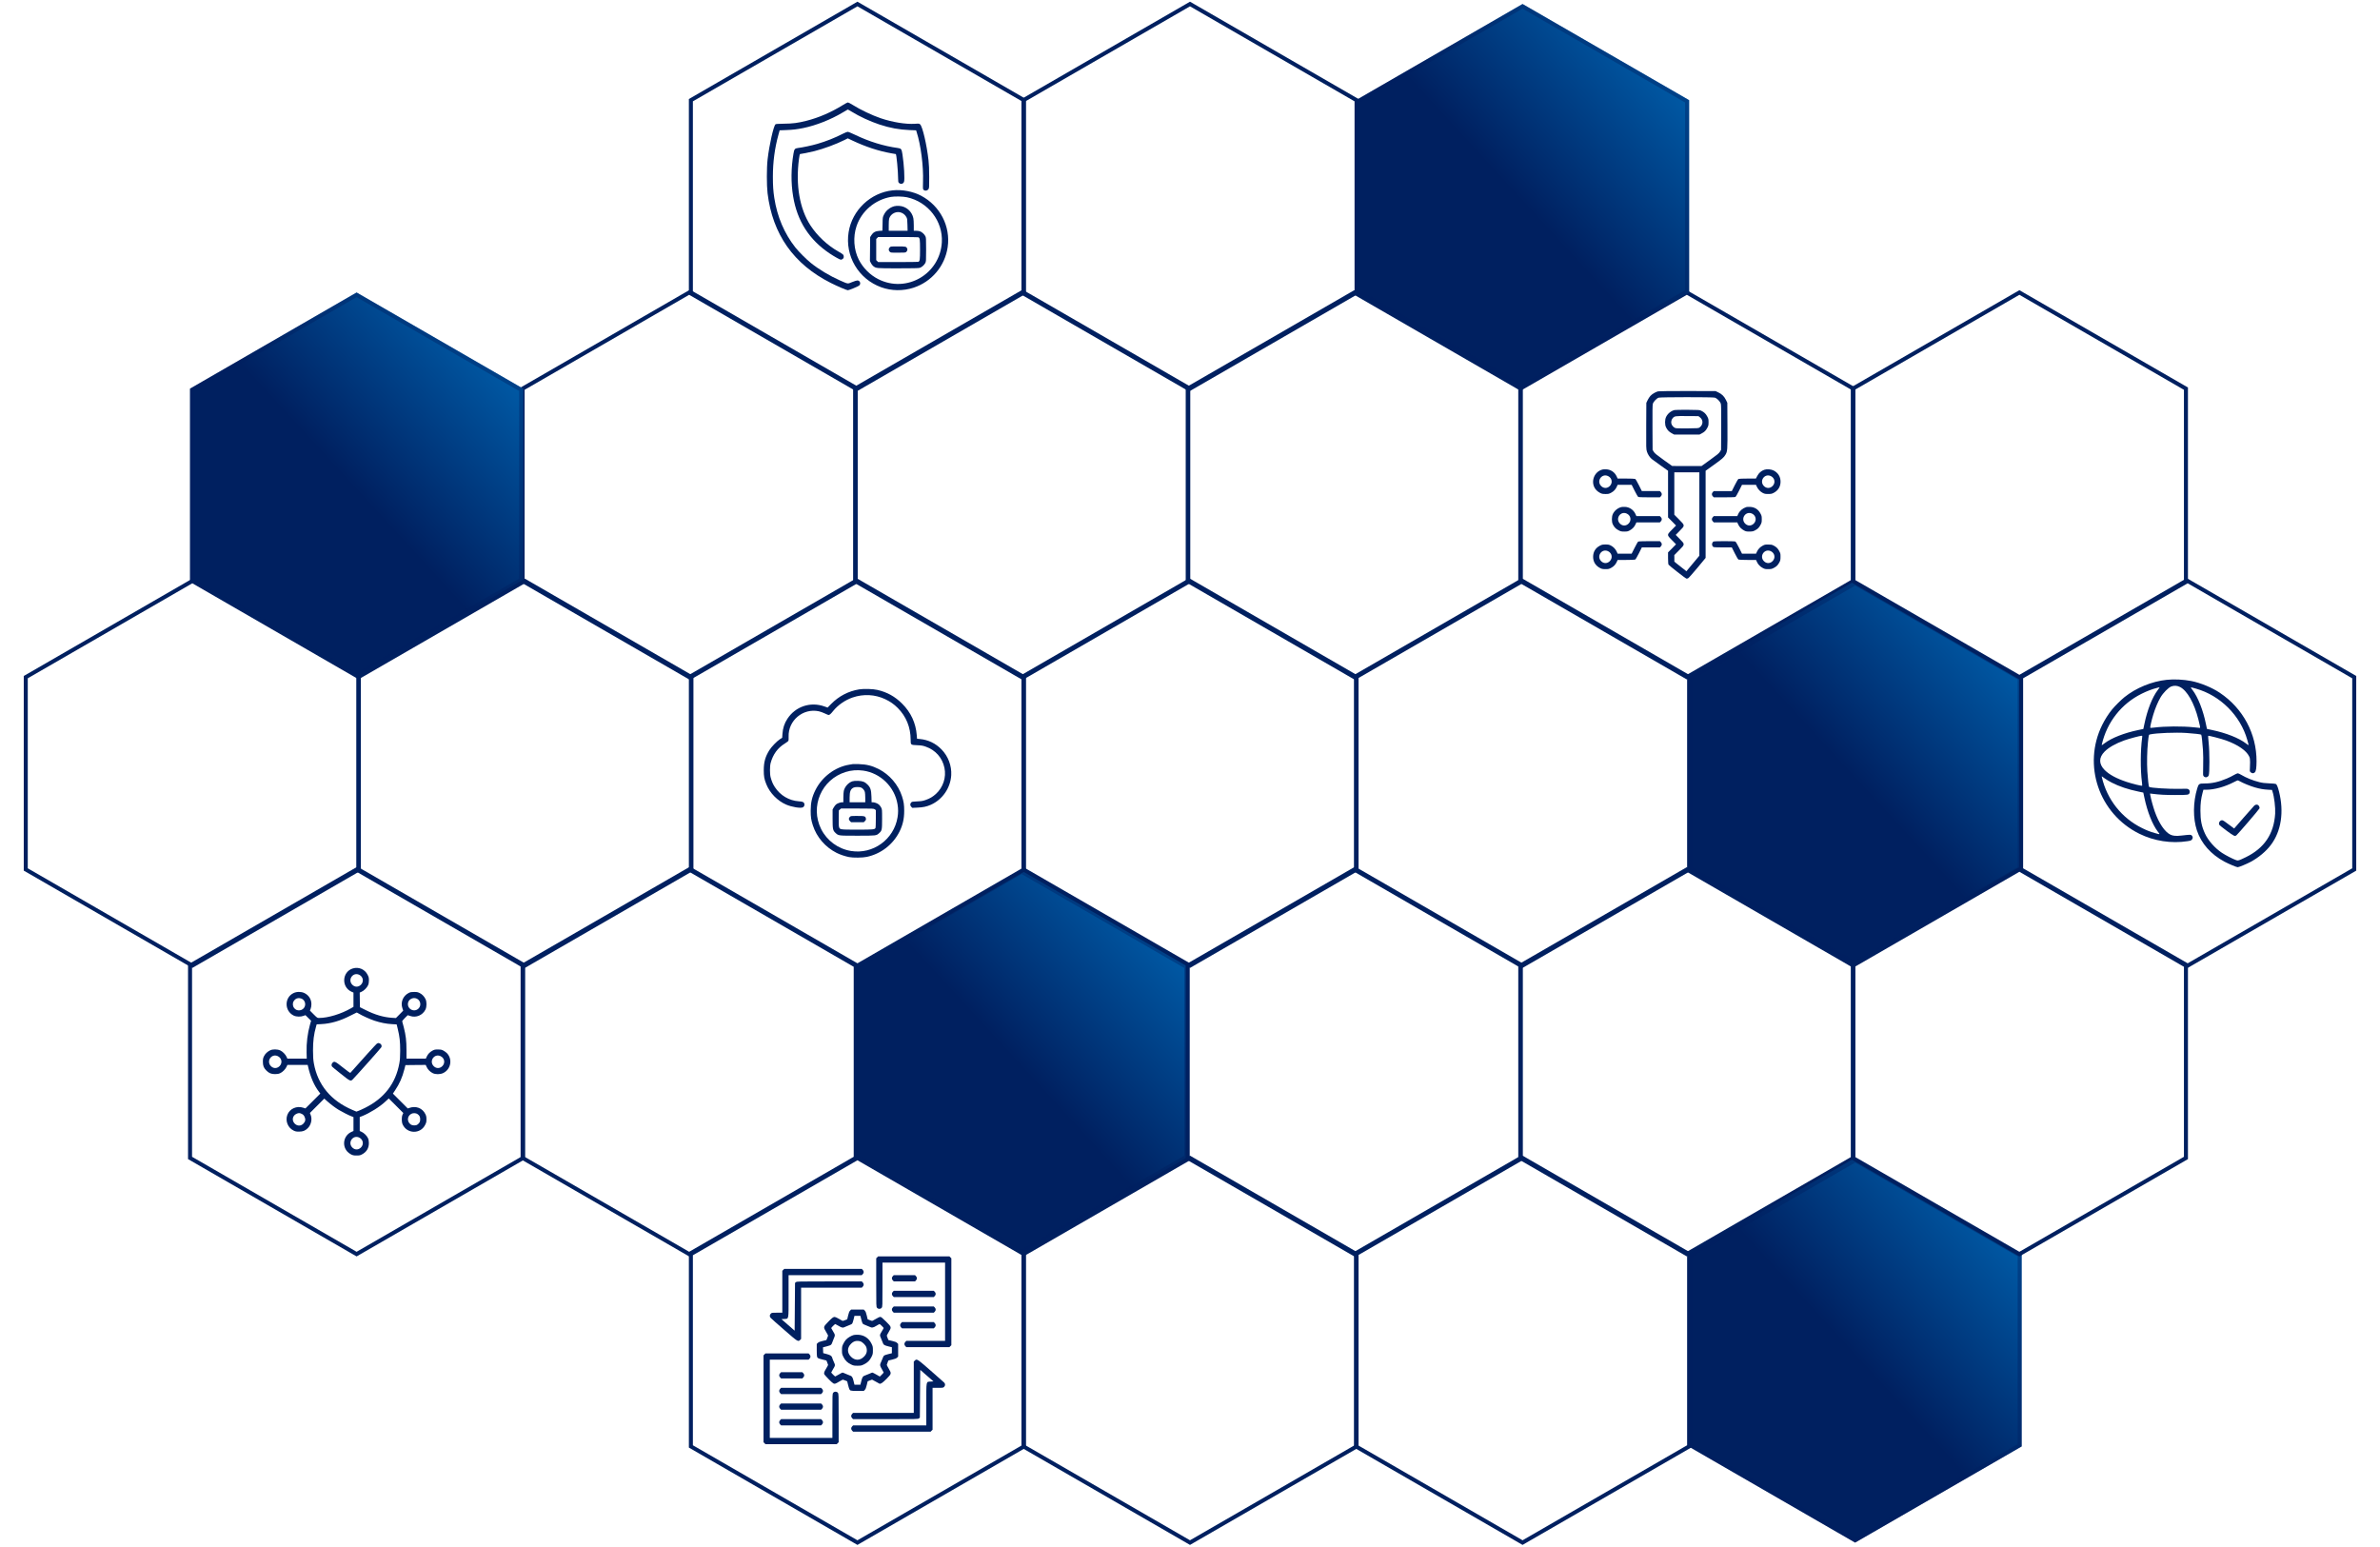 <svg width="594" height="386" viewBox="0 0 594 386" fill="none" xmlns="http://www.w3.org/2000/svg">
<path d="M172 73L213.569 97V145L172 169L130.431 145V97L172 73Z" stroke="#002060"/>
<path d="M172 217L213.569 241V289L172 313L130.431 289V241L172 217Z" stroke="#002060"/>
<path d="M89 73L130.569 97V145L89 169L47.431 145V97L89 73Z" fill="url(#paint0_linear_53_16069)"/>
<path d="M47.931 97.289L89 73.577L130.069 97.289V144.711L89 168.423L47.931 144.711V97.289Z" stroke="#002060" stroke-opacity="0.4"/>
<path d="M89 217L130.569 241V289L89 313L47.431 289V241L89 217Z" stroke="#002060"/>
<path d="M255 73L296.569 97V145L255 169L213.431 145V97L255 73Z" stroke="#002060"/>
<path d="M255 217L296.569 241V289L255 313L213.431 289V241L255 217Z" fill="url(#paint1_linear_53_16069)"/>
<path d="M213.931 241.289L255 217.577L296.069 241.289V288.711L255 312.423L213.931 288.711V241.289Z" stroke="#002060" stroke-opacity="0.4"/>
<path d="M214 1L255.569 25V73L214 97L172.431 73V25L214 1Z" stroke="#002060"/>
<path d="M214 145L255.569 169V217L214 241L172.431 217V169L214 145Z" stroke="#002060"/>
<path d="M214 289L255.569 313V361L214 385L172.431 361V313L214 289Z" stroke="#002060"/>
<path d="M131 145L172.569 169V217L131 241L89.431 217V169L131 145Z" stroke="#002060"/>
<path d="M48 145L89.569 169V217L48 241L6.431 217V169L48 145Z" stroke="#002060"/>
<path d="M338 73L379.569 97V145L338 169L296.431 145V97L338 73Z" stroke="#002060"/>
<path d="M338 217L379.569 241V289L338 313L296.431 289V241L338 217Z" stroke="#002060"/>
<path d="M297 1L338.569 25V73L297 97L255.431 73V25L297 1Z" stroke="#002060"/>
<path d="M297 145L338.569 169V217L297 241L255.431 217V169L297 145Z" stroke="#002060"/>
<path d="M297 289L338.569 313V361L297 385L255.431 361V313L297 289Z" stroke="#002060"/>
<path d="M421 73L462.569 97V145L421 169L379.431 145V97L421 73Z" stroke="#002060"/>
<path d="M421 217L462.569 241V289L421 313L379.431 289V241L421 217Z" stroke="#002060"/>
<path d="M380 1L421.569 25V73L380 97L338.431 73V25L380 1Z" fill="url(#paint2_linear_53_16069)"/>
<path d="M338.931 25.289L380 1.577L421.069 25.289V72.711L380 96.423L338.931 72.711V25.289Z" stroke="#002060" stroke-opacity="0.4"/>
<path d="M380 145L421.569 169V217L380 241L338.431 217V169L380 145Z" stroke="#002060"/>
<path d="M380 289L421.569 313V361L380 385L338.431 361V313L380 289Z" stroke="#002060"/>
<path d="M463 145L504.569 169V217L463 241L421.431 217V169L463 145Z" fill="url(#paint3_linear_53_16069)"/>
<path d="M421.931 169.289L463 145.577L504.069 169.289V216.711L463 240.423L421.931 216.711V169.289Z" stroke="#002060" stroke-opacity="0.4"/>
<path d="M463 289L504.569 313V361L463 385L421.431 361V313L463 289Z" fill="url(#paint4_linear_53_16069)"/>
<path d="M421.931 313.289L463 289.577L504.069 313.289V360.711L463 384.423L421.931 360.711V313.289Z" stroke="#002060" stroke-opacity="0.4"/>
<path d="M546 145L587.569 169V217L546 241L504.431 217V169L546 145Z" stroke="#002060"/>
<path d="M504 73L545.569 97V145L504 169L462.431 145V97L504 73Z" stroke="#002060"/>
<path d="M504 217L545.569 241V289L504 313L462.431 289V241L504 217Z" stroke="#002060"/>
<path d="M210.387 26.207C207.477 28.014 204.371 29.361 201.256 30.152C199.098 30.699 197.848 30.855 195.621 30.875C194.205 30.895 193.668 30.934 193.551 31.021C193.063 31.432 191.998 36.139 191.578 39.772C191.334 41.842 191.334 46.266 191.568 48.219C192.818 58.492 198.082 65.953 207.359 70.621C209 71.451 211.314 72.438 211.607 72.438C211.93 72.438 214.264 71.451 214.469 71.236C214.928 70.758 214.615 69.996 213.98 69.996C213.805 69.996 213.209 70.182 212.662 70.406C211.49 70.885 211.744 70.914 209.605 69.977C207.125 68.883 204.352 67.223 202.379 65.631C201.295 64.762 199.361 62.838 198.531 61.793C195.758 58.287 193.98 54.117 193.248 49.391C192.984 47.662 192.897 46.353 192.897 44.088C192.897 40.445 193.355 36.988 194.283 33.619L194.586 32.525L196.109 32.467C197.926 32.398 198.873 32.281 200.523 31.949C203.688 31.295 207.359 29.85 210.309 28.082C210.973 27.691 211.539 27.359 211.578 27.34C211.617 27.32 212.047 27.555 212.535 27.857C214.527 29.088 217.105 30.279 219.479 31.07C222.105 31.939 224.381 32.359 227.057 32.467L228.639 32.525L228.785 32.975C229.82 36.178 230.504 41.52 230.367 45.309C230.328 46.412 230.338 47.115 230.397 47.223C230.66 47.721 231.412 47.691 231.744 47.174C231.9 46.93 231.92 46.656 231.91 44.166C231.91 42.272 231.852 40.982 231.734 39.967C231.305 36.129 230.24 31.578 229.654 31.051C229.42 30.836 229.361 30.826 228.365 30.895C226.041 31.041 222.75 30.504 219.801 29.508C217.643 28.775 214.752 27.398 212.789 26.168C212.262 25.836 211.734 25.562 211.617 25.562C211.51 25.562 210.953 25.855 210.387 26.207Z" fill="#002060"/>
<path d="M210.436 33.346C208.385 34.4 206.236 35.25 203.971 35.914C202.691 36.295 200.25 36.812 199.137 36.94C198.375 37.037 198.229 37.213 198.043 38.307C197.418 41.959 197.389 45.641 197.945 48.99C198.961 55.152 201.949 59.82 207.066 63.258C208.238 64.039 209.625 64.82 209.869 64.82C209.977 64.82 210.182 64.732 210.328 64.615C210.523 64.459 210.582 64.332 210.582 64.049C210.582 63.59 210.436 63.453 209.244 62.779C206.5 61.227 203.99 58.883 202.281 56.275C199.576 52.135 198.541 46.168 199.41 39.645C199.498 38.99 199.606 38.453 199.645 38.453C199.908 38.453 202.174 37.994 203.258 37.721C205.611 37.125 208.697 35.982 210.797 34.928L211.588 34.527L212.721 35.065C215.992 36.617 219.254 37.691 222.389 38.248C223.004 38.365 223.541 38.453 223.57 38.453C223.746 38.453 224.147 42.77 224.156 44.664C224.156 45.357 224.186 45.475 224.381 45.66C224.791 46.051 225.406 45.914 225.621 45.387C225.846 44.84 225.631 41.041 225.231 38.502C225.025 37.193 224.928 37.057 224.098 36.94C220.553 36.461 216.91 35.338 213.326 33.609C212.496 33.209 211.705 32.887 211.568 32.897C211.432 32.897 210.924 33.102 210.436 33.346Z" fill="#002060"/>
<path d="M222.789 47.506C217.271 48.092 212.691 52.438 211.803 57.916C210.836 63.873 214.254 69.654 219.957 71.705C222.506 72.623 225.416 72.652 228.004 71.803C232.525 70.328 235.826 66.412 236.519 61.695C237.281 56.5 234.635 51.373 229.918 48.863C227.867 47.779 225.133 47.252 222.789 47.506ZM226.363 49.234C231.637 50.377 235.367 55.201 235.064 60.475C234.605 68.394 226.285 73.238 219.225 69.684C217.154 68.648 215.367 66.852 214.322 64.772C213.082 62.31 212.877 59.137 213.766 56.471C215.025 52.682 218.346 49.859 222.35 49.147C223.316 48.971 225.387 49.02 226.363 49.234Z" fill="#002060"/>
<path d="M223.18 51.471C222.027 51.803 221.119 52.555 220.621 53.57C220.299 54.225 220.299 54.234 220.27 55.895L220.23 57.574L219.469 57.613C218.502 57.672 217.916 57.994 217.467 58.707L217.174 59.185L217.145 62.164L217.115 65.143L217.369 65.66C217.506 65.934 217.77 66.285 217.955 66.422C218.668 66.969 218.678 66.969 224.137 66.969C227.672 66.969 229.273 66.939 229.537 66.852C230.035 66.705 230.65 66.178 230.924 65.66C231.129 65.269 231.139 65.172 231.139 62.281C231.139 59.391 231.129 59.293 230.924 58.902C230.65 58.385 230.035 57.857 229.537 57.711C229.332 57.643 228.912 57.594 228.609 57.594H228.062V56.275C228.062 55.562 228.014 54.732 227.955 54.449C227.584 52.721 226.139 51.48 224.391 51.383C223.922 51.363 223.443 51.393 223.18 51.471ZM225.035 53.111C225.582 53.355 225.963 53.717 226.236 54.225C226.422 54.566 226.451 54.81 226.48 56.1L226.52 57.594H224.166H221.812V56.246C221.812 55.514 221.852 54.762 221.91 54.576C222.281 53.287 223.824 52.565 225.035 53.111ZM229.186 59.215C229.576 59.371 229.625 59.723 229.625 62.281C229.625 64.84 229.576 65.191 229.186 65.348C229.098 65.377 226.803 65.406 224.098 65.406H219.166L218.932 65.162L218.688 64.928V62.281V59.635L218.932 59.4L219.166 59.156H224.098C226.803 59.156 229.098 59.185 229.186 59.215Z" fill="#002060"/>
<path d="M222.057 61.744C221.9 61.891 221.812 62.096 221.812 62.281C221.812 62.467 221.9 62.672 222.057 62.818C222.291 63.062 222.311 63.062 224.137 63.062C225.846 63.062 225.992 63.053 226.188 62.867C226.461 62.603 226.549 62.262 226.393 61.969C226.158 61.529 226.061 61.51 224.127 61.5C222.311 61.5 222.291 61.5 222.057 61.744Z" fill="#002060"/>
<path d="M214.439 172.053C211.744 172.492 209.332 173.752 207.408 175.725L206.559 176.594L205.758 176.311C202.242 175.07 198.541 176.311 196.51 179.406C195.758 180.549 195.377 181.75 195.279 183.215L195.221 184.123L194.674 184.475C193.883 184.992 192.535 186.389 192.008 187.238C191.002 188.85 190.621 190.217 190.621 192.219C190.621 193.781 190.738 194.426 191.256 195.725C192.125 197.912 194.068 199.904 196.236 200.822C197.652 201.428 199.84 201.779 200.377 201.496C200.719 201.32 200.875 200.881 200.729 200.529C200.572 200.158 200.328 200.061 199.4 199.992C196.939 199.826 194.752 198.537 193.385 196.438C192.906 195.705 192.623 195.051 192.34 194.025C192.115 193.225 192.115 191.213 192.34 190.412C192.936 188.244 194.098 186.662 195.895 185.559C196.344 185.285 196.744 184.973 196.783 184.855C196.822 184.738 196.842 184.299 196.822 183.869C196.686 179.826 200.406 176.682 204.361 177.521C204.723 177.6 205.396 177.834 205.846 178.059C206.305 178.273 206.725 178.449 206.793 178.449C207.057 178.439 207.359 178.176 207.936 177.453C209.127 175.969 210.914 174.729 212.779 174.084C215.484 173.156 218.365 173.303 220.914 174.494C222.184 175.1 223.102 175.734 224.059 176.691C226.168 178.811 227.271 181.516 227.281 184.621C227.281 185.93 227.271 185.92 228.902 185.988C229.967 186.037 230.299 186.086 231.021 186.34C233.482 187.189 235.201 189.123 235.719 191.652C236.207 194.006 235.387 196.506 233.59 198.146C232.779 198.879 232.066 199.299 231.021 199.66C230.299 199.914 229.967 199.963 228.902 200.012C227.74 200.061 227.613 200.08 227.408 200.285C227.105 200.598 227.115 201.047 227.438 201.369L227.691 201.623L228.971 201.564C230.348 201.506 231.295 201.311 232.301 200.861C235.211 199.572 237.213 196.682 237.408 193.488C237.545 191.135 236.656 188.752 234.986 187.043C233.512 185.52 231.656 184.631 229.586 184.445L228.873 184.377L228.805 183.508C228.57 180.451 227.35 177.805 225.143 175.607C223.365 173.83 221.412 172.746 218.98 172.189C217.848 171.926 215.611 171.867 214.439 172.053Z" fill="#002060"/>
<path d="M212.828 190.705C212.75 190.725 212.35 190.793 211.949 190.852C208.453 191.418 205.172 193.869 203.531 197.15C202.662 198.879 202.34 200.275 202.33 202.326C202.33 203.918 202.438 204.66 202.877 206.008C203.824 208.938 205.992 211.447 208.805 212.863C209.635 213.283 210.914 213.713 211.9 213.908C212.906 214.113 215.309 214.084 216.344 213.859C219.879 213.098 222.867 210.793 224.488 207.57C225.309 205.93 225.67 204.357 225.67 202.375C225.67 200.842 225.553 200.07 225.123 198.742C224.186 195.852 222.008 193.303 219.273 191.926C217.643 191.105 216.275 190.764 214.342 190.705C213.59 190.686 212.906 190.686 212.828 190.705ZM215.426 192.326C219.771 192.932 223.307 196.408 224.01 200.764C224.195 201.877 224.195 202.873 224.01 203.986C223.111 209.504 217.887 213.283 212.389 212.385C209.176 211.867 206.393 209.816 204.938 206.916C202.125 201.281 205.025 194.533 211.07 192.668C212.477 192.229 213.941 192.121 215.426 192.326Z" fill="#002060"/>
<path d="M212.73 195.002C211.734 195.324 210.816 196.359 210.592 197.414C210.533 197.678 210.484 198.42 210.484 199.055V200.227H210.211C209.781 200.227 209.049 200.48 208.697 200.744C208.521 200.881 208.248 201.223 208.092 201.506L207.799 202.033V204.328C207.799 206.975 207.857 207.268 208.57 207.922C209.283 208.576 209.264 208.576 214 208.576C218.707 208.576 218.707 208.576 219.4 207.951C220.113 207.316 220.152 207.141 220.152 204.416C220.152 202.043 220.152 202.014 219.908 201.525C219.762 201.252 219.498 200.9 219.303 200.764C218.932 200.471 218.238 200.227 217.809 200.227H217.535L217.496 198.83C217.438 197.15 217.262 196.574 216.559 195.852C215.855 195.139 215.318 194.924 214.146 194.885C213.482 194.865 213.033 194.904 212.73 195.002ZM214.908 196.555C215.318 196.721 215.719 197.199 215.855 197.668C215.904 197.863 215.953 198.527 215.953 199.123V200.227H214H212.047V199.055C212.047 197.512 212.301 196.896 213.072 196.555C213.453 196.389 214.508 196.379 214.908 196.555ZM218.336 201.994L218.59 202.189V204.338C218.59 205.559 218.551 206.564 218.492 206.672C218.307 207.023 217.896 207.062 213.98 207.062C209.664 207.062 209.596 207.053 209.41 206.408C209.332 206.164 209.312 205.373 209.332 204.152L209.361 202.258L209.635 202.023L209.908 201.789H213.99C217.975 201.789 218.082 201.799 218.336 201.994Z" fill="#002060"/>
<path d="M212.096 203.889C211.773 204.211 211.783 204.572 212.135 204.924L212.418 205.207H214H215.582L215.875 204.914C216.119 204.66 216.158 204.562 216.109 204.299C215.992 203.693 215.826 203.645 213.98 203.645C212.359 203.645 212.33 203.645 212.096 203.889Z" fill="#002060"/>
<path d="M413.832 97.67C413.226 97.816 412.338 98.334 411.908 98.803C411.693 99.037 411.371 99.525 411.205 99.887L410.892 100.541L410.863 106.293C410.834 111.85 410.844 112.074 411.039 112.709C411.244 113.383 411.742 114.154 412.26 114.574C412.426 114.701 413.402 115.414 414.437 116.156L416.312 117.494V123.314V129.135L417.309 130.141L418.305 131.156L417.309 132.172C416.449 133.041 416.312 133.227 416.312 133.5C416.312 133.773 416.449 133.959 417.309 134.828L418.305 135.844L417.309 136.859L416.312 137.865V139.32C416.322 140.307 416.361 140.824 416.439 140.932C416.664 141.225 420.639 144.34 420.863 144.398C420.98 144.428 421.195 144.398 421.332 144.32C421.469 144.252 422.504 143.08 423.637 141.723L425.687 139.242V128.363V117.494L427.68 116.068C429.779 114.574 430.238 114.174 430.619 113.529C431.146 112.641 431.166 112.426 431.137 106.234L431.107 100.531L430.746 99.789C430.307 98.9 429.74 98.353 428.832 97.924L428.178 97.611L421.195 97.592C417.182 97.582 414.057 97.621 413.832 97.67ZM427.973 99.242C428.539 99.408 429.32 100.209 429.486 100.785C429.574 101.117 429.594 102.582 429.574 106.752L429.545 112.279L429.252 112.758C429.008 113.148 428.578 113.5 426.81 114.769L424.672 116.312H421L417.338 116.303L415.189 114.769C413.422 113.5 412.992 113.148 412.748 112.758L412.455 112.279L412.426 106.752C412.406 102.582 412.426 101.117 412.514 100.785C412.67 100.248 413.461 99.418 413.969 99.252C414.476 99.096 427.426 99.086 427.973 99.242ZM424.125 128.285V138.695L422.504 140.639L420.892 142.572L419.389 141.381L417.885 140.189V139.359L417.875 138.539L419.047 137.357C420.58 135.805 420.57 135.883 419.223 134.516L418.226 133.5L419.223 132.484C420.57 131.117 420.58 131.195 419.047 129.643L417.875 128.461V123.168V117.875H421H424.125V128.285Z" fill="#002060"/>
<path d="M417.924 102.338C417.035 102.562 416.234 103.217 415.824 104.057C415.492 104.73 415.482 105.99 415.805 106.645C416.137 107.338 416.537 107.748 417.211 108.119L417.826 108.451H421H424.174L424.672 108.188C425.414 107.797 425.717 107.504 426.088 106.82C426.391 106.254 426.42 106.137 426.42 105.375C426.42 104.613 426.391 104.496 426.088 103.93C425.727 103.256 425.316 102.865 424.613 102.523C424.193 102.309 424.076 102.299 421.195 102.279C419.555 102.27 418.09 102.299 417.924 102.338ZM424.262 104.145C425.141 104.809 425.102 106 424.184 106.684C423.93 106.879 423.764 106.889 421.215 106.918C419.457 106.938 418.383 106.908 418.148 106.84C417.719 106.713 417.221 106.156 417.133 105.697C417.045 105.219 417.162 104.74 417.455 104.389C417.924 103.832 418.041 103.812 421.107 103.842L423.9 103.861L424.262 104.145Z" fill="#002060"/>
<path d="M399.945 117.182C397.641 117.777 396.811 120.727 398.48 122.396C398.676 122.602 399.066 122.875 399.35 123.021C399.779 123.246 399.984 123.285 400.687 123.295C401.449 123.295 401.566 123.266 402.133 122.963C402.797 122.602 403.217 122.143 403.529 121.449L403.725 121H405.473H407.23L407.963 122.465C408.363 123.266 408.773 123.969 408.881 124.027C408.998 124.086 410.053 124.125 411.674 124.125H414.271L414.506 123.881C414.662 123.734 414.75 123.529 414.75 123.344C414.75 123.158 414.662 122.953 414.506 122.807L414.271 122.562H412.025H409.769L409.037 121.098C408.637 120.297 408.227 119.594 408.119 119.535C408.002 119.477 407.103 119.437 405.824 119.437H403.725L403.49 118.91C403.002 117.855 402.035 117.191 400.883 117.133C400.531 117.113 400.111 117.133 399.945 117.182ZM401.332 118.812C402.338 119.291 402.553 120.521 401.771 121.303C401.127 121.947 400.219 121.937 399.594 121.283C398.402 120.033 399.779 118.08 401.332 118.812Z" fill="#002060"/>
<path d="M440.326 117.25C439.574 117.514 438.969 118.041 438.588 118.773L438.236 119.438H436.156C434.896 119.438 433.998 119.477 433.881 119.535C433.773 119.594 433.363 120.297 432.963 121.098L432.23 122.563H429.975H427.729L427.494 122.807C427.172 123.119 427.172 123.568 427.494 123.881L427.729 124.125H430.326C431.947 124.125 433.002 124.086 433.119 124.027C433.227 123.969 433.637 123.266 434.037 122.465L434.77 121H436.508H438.256L438.49 121.508C438.793 122.143 439.369 122.748 439.994 123.051C440.395 123.246 440.629 123.295 441.312 123.285C442.016 123.285 442.221 123.246 442.65 123.021C443.783 122.436 444.389 121.459 444.389 120.219C444.389 118.988 443.773 117.992 442.66 117.426C442.016 117.104 440.98 117.025 440.326 117.25ZM441.957 118.813C442.963 119.291 443.178 120.521 442.396 121.303C441.752 121.947 440.844 121.938 440.219 121.283C439.027 120.033 440.404 118.08 441.957 118.813Z" fill="#002060"/>
<path d="M404.643 126.557C403.744 126.791 402.953 127.436 402.543 128.275C402.221 128.949 402.211 130.219 402.523 130.863C402.865 131.557 403.256 131.977 403.93 132.328C404.486 132.631 404.623 132.66 405.375 132.67C406.098 132.67 406.273 132.631 406.713 132.396C407.387 132.045 407.885 131.537 408.178 130.893L408.412 130.375H411.342H414.271L414.506 130.131C414.828 129.818 414.828 129.369 414.506 129.057L414.271 128.812H411.342H408.412L408.178 128.295C407.699 127.25 406.693 126.557 405.57 126.508C405.219 126.488 404.809 126.508 404.643 126.557ZM406.02 128.188C407.025 128.666 407.24 129.896 406.459 130.678C405.814 131.322 404.906 131.312 404.281 130.658C403.09 129.408 404.467 127.455 406.02 128.188Z" fill="#002060"/>
<path d="M435.844 126.557C434.916 126.859 434.193 127.484 433.822 128.295L433.588 128.812H430.658H427.729L427.494 129.057C427.338 129.203 427.25 129.408 427.25 129.594C427.25 129.779 427.338 129.984 427.494 130.131L427.729 130.375H430.658H433.588L433.822 130.893C434.115 131.537 434.613 132.045 435.287 132.396C435.727 132.631 435.902 132.67 436.625 132.66C437.328 132.66 437.533 132.621 437.953 132.406C438.686 132.025 438.998 131.723 439.369 131.039C439.672 130.473 439.701 130.355 439.701 129.594C439.701 128.832 439.672 128.715 439.369 128.148C438.803 127.113 437.963 126.576 436.781 126.508C436.4 126.488 435.98 126.508 435.844 126.557ZM437.27 128.187C438.275 128.666 438.49 129.896 437.709 130.678C437.064 131.322 436.156 131.312 435.531 130.658C434.34 129.408 435.717 127.455 437.27 128.187Z" fill="#002060"/>
<path d="M408.861 135.17C408.764 135.229 408.363 135.922 407.963 136.732L407.23 138.188H405.482H403.725L403.49 137.66C403.188 137.016 402.641 136.449 402.006 136.137C401.605 135.941 401.371 135.893 400.688 135.893C399.936 135.902 399.799 135.932 399.242 136.225C398.178 136.801 397.621 137.748 397.611 138.969C397.611 140.209 398.217 141.186 399.35 141.771C399.779 141.996 399.984 142.035 400.688 142.045C401.449 142.045 401.566 142.016 402.133 141.713C402.797 141.352 403.217 140.893 403.529 140.199L403.725 139.75H405.824C407.094 139.75 408.002 139.711 408.119 139.652C408.227 139.594 408.637 138.891 409.037 138.09L409.77 136.625H412.025H414.271L414.506 136.381C414.662 136.234 414.75 136.029 414.75 135.844C414.75 135.658 414.662 135.453 414.506 135.307L414.271 135.062H411.654C410.033 135.062 408.969 135.111 408.861 135.17ZM401.332 137.562C402.338 138.041 402.553 139.271 401.771 140.053C401.127 140.697 400.219 140.688 399.594 140.033C398.402 138.783 399.779 136.83 401.332 137.562Z" fill="#002060"/>
<path d="M427.631 135.16C427.543 135.209 427.416 135.385 427.348 135.551C427.201 135.893 427.348 136.371 427.65 136.527C427.748 136.586 428.803 136.625 430.023 136.625H432.23L432.963 138.09C433.363 138.891 433.773 139.594 433.881 139.652C433.998 139.711 434.896 139.75 436.176 139.75H438.275L438.51 140.268C438.803 140.912 439.301 141.42 439.975 141.771C440.414 142.006 440.59 142.045 441.312 142.045C442.064 142.035 442.201 142.006 442.758 141.713C443.441 141.342 443.734 141.029 444.125 140.297C444.34 139.877 444.379 139.672 444.379 138.969C444.389 138.207 444.359 138.09 444.057 137.523C443.695 136.85 443.275 136.449 442.582 136.117C442.24 135.951 441.957 135.902 441.312 135.902C440.59 135.893 440.414 135.932 439.975 136.166C439.301 136.518 438.803 137.025 438.51 137.67L438.275 138.188H436.517H434.769L434.037 136.723C433.637 135.922 433.226 135.219 433.119 135.16C432.875 135.033 427.846 135.033 427.631 135.16ZM441.957 137.562C442.963 138.041 443.178 139.271 442.396 140.053C441.752 140.697 440.844 140.688 440.219 140.033C439.027 138.783 440.404 136.83 441.957 137.562Z" fill="#002060"/>
<path d="M88.043 241.709C85.377 242.539 85.143 246.318 87.691 247.49L88.219 247.725V249.512V251.289L87.613 251.641C85.113 253.076 81.881 254.062 79.625 254.062C79.195 254.062 79.156 254.033 78.268 253.145L77.359 252.227L77.535 251.758C77.652 251.445 77.721 251.045 77.721 250.596C77.711 249.375 77.047 248.35 75.924 247.822C75.133 247.461 74.039 247.471 73.258 247.852C70.924 248.975 70.963 252.344 73.326 253.477C73.961 253.779 75.055 253.809 75.758 253.535L76.227 253.359L76.93 254.053L77.643 254.756L77.359 255.752C76.754 257.92 76.461 260.332 76.519 262.656L76.559 264.219H74.137H71.725L71.529 263.779C71.256 263.164 70.533 262.422 69.928 262.158C69.215 261.836 68.043 261.826 67.408 262.148C66.725 262.48 66.188 262.998 65.885 263.613C65.65 264.092 65.611 264.287 65.611 265C65.611 265.996 65.826 266.533 66.461 267.168C67.125 267.842 67.701 268.076 68.639 268.076C69.244 268.076 69.537 268.018 69.928 267.842C70.533 267.578 71.256 266.836 71.529 266.221L71.725 265.781H74.254H76.793L76.852 266.045C77.477 268.809 78.385 270.898 79.654 272.549L79.947 272.93L78.092 274.785L76.227 276.641L75.719 276.475C74.049 275.918 72.301 276.699 71.715 278.252C71.158 279.746 71.832 281.455 73.258 282.158C73.736 282.393 73.932 282.432 74.644 282.432C75.611 282.422 76.148 282.217 76.803 281.582C77.652 280.752 77.965 279.346 77.535 278.252L77.35 277.773L79.137 275.986L80.934 274.189L81.607 274.795C82.535 275.625 83.629 276.445 84.557 277.012C85.455 277.549 87.076 278.369 87.76 278.623L88.219 278.799V280.537V282.275L87.691 282.51C85.797 283.379 85.279 285.83 86.666 287.393C86.881 287.646 87.301 287.959 87.613 288.115C88.092 288.35 88.287 288.389 89 288.389C89.713 288.389 89.898 288.35 90.338 288.115C91.471 287.529 92.066 286.553 92.066 285.312C92.066 284.766 92.008 284.453 91.842 284.072C91.578 283.467 90.836 282.744 90.221 282.471L89.781 282.275V280.537V278.789L90.348 278.574C92.281 277.803 94.772 276.26 96.158 274.951L97.027 274.15L98.844 275.967L100.66 277.783L100.465 278.203C100.201 278.799 100.211 280.02 100.494 280.635C101.578 283.018 104.908 283.096 106.09 280.781C106.393 280.186 106.432 280.02 106.432 279.365C106.432 278.77 106.383 278.516 106.178 278.086C105.445 276.543 103.805 275.918 102.096 276.533L101.773 276.65L99.918 274.795L98.062 272.939L98.609 272.119C99.713 270.469 100.406 268.906 100.914 266.904L101.188 265.83L103.717 265.801L106.246 265.781L106.48 266.289C106.764 266.914 107.35 267.52 107.994 267.832C108.707 268.184 109.83 268.174 110.592 267.822C112.535 266.904 113.014 264.346 111.52 262.822C111.314 262.627 110.924 262.344 110.65 262.197C110.221 261.973 110.016 261.934 109.312 261.934C108.59 261.924 108.414 261.963 107.975 262.197C107.301 262.549 106.803 263.057 106.51 263.701L106.275 264.219H103.863H101.451V262.09C101.441 259.697 101.295 258.438 100.768 256.357C100.592 255.654 100.416 255.02 100.387 254.941C100.348 254.844 100.562 254.561 101.041 254.082L101.764 253.369L102.389 253.574C103.854 254.072 105.494 253.379 106.188 251.963C106.52 251.279 106.529 250.02 106.207 249.365C105.875 248.682 105.357 248.145 104.742 247.842C104.264 247.607 104.068 247.568 103.355 247.568C102.672 247.568 102.438 247.607 102.037 247.803C100.602 248.516 99.918 250.127 100.426 251.611L100.631 252.236L99.723 253.164L98.814 254.082L97.838 254.023C95.768 253.896 93.59 253.262 91.295 252.109L89.83 251.377L89.801 249.551L89.781 247.725L90.24 247.52C90.856 247.246 91.568 246.533 91.852 245.918C92.018 245.547 92.066 245.234 92.076 244.678C92.076 244.023 92.037 243.857 91.734 243.262C91.041 241.895 89.498 241.25 88.043 241.709ZM89.644 243.281C90.65 243.76 90.865 244.99 90.084 245.771C89.439 246.416 88.531 246.406 87.906 245.752C86.715 244.502 88.092 242.549 89.644 243.281ZM75.562 249.404C76.49 250.117 76.334 251.553 75.269 252.031C74.078 252.549 72.887 251.592 73.121 250.303C73.199 249.893 73.6 249.395 74.01 249.219C74.449 249.014 75.152 249.102 75.562 249.404ZM103.971 249.219C104.938 249.619 105.211 250.898 104.498 251.66C103.424 252.803 101.549 251.846 101.832 250.303C102.008 249.385 103.082 248.838 103.971 249.219ZM89.576 252.988C90.416 253.506 92.281 254.346 93.463 254.746C94.977 255.244 96.402 255.527 97.838 255.605L99 255.674L99.273 256.797C99.752 258.76 99.879 259.961 99.879 262.217C99.869 263.857 99.83 264.492 99.664 265.4C98.746 270.43 95.894 274.121 91.08 276.514C90.445 276.826 89.703 277.168 89.439 277.256L88.951 277.432L87.975 277.021C82.594 274.727 79.303 270.762 78.336 265.4C78.18 264.502 78.131 263.848 78.121 262.217C78.121 259.795 78.326 258.125 78.893 256.152L79.039 255.654L80.182 255.596C82.506 255.488 84.898 254.795 87.389 253.516C88.248 253.076 88.981 252.715 89.019 252.705C89.059 252.695 89.312 252.832 89.576 252.988ZM69.332 263.594C70.338 264.072 70.553 265.303 69.772 266.084C69.127 266.729 68.219 266.719 67.594 266.064C66.402 264.814 67.779 262.861 69.332 263.594ZM109.957 263.594C110.963 264.072 111.178 265.303 110.396 266.084C109.752 266.729 108.844 266.719 108.219 266.064C107.027 264.814 108.404 262.861 109.957 263.594ZM75.328 278.008C75.66 278.174 75.826 278.35 76.002 278.701C76.314 279.346 76.236 279.902 75.738 280.42C75.113 281.074 74.205 281.084 73.561 280.439C72.769 279.648 72.984 278.438 74 277.979C74.527 277.744 74.801 277.744 75.328 278.008ZM104.215 278.057C104.713 278.428 104.869 278.74 104.869 279.355C104.869 279.971 104.713 280.283 104.195 280.664C103.785 280.977 102.906 280.947 102.457 280.605C101.52 279.893 101.617 278.545 102.652 277.988C103.102 277.744 103.834 277.773 104.215 278.057ZM89.644 283.906C90.65 284.385 90.865 285.615 90.084 286.396C89.439 287.041 88.531 287.031 87.906 286.377C86.715 285.127 88.092 283.174 89.644 283.906Z" fill="#002060"/>
<path d="M94 260.527C93.775 260.693 90.377 264.443 87.438 267.764C87.389 267.813 86.559 267.207 85.582 266.426C83.639 264.873 83.443 264.785 82.994 265.244C82.731 265.498 82.672 265.938 82.877 266.201C82.936 266.279 83.932 267.109 85.084 268.018C87.418 269.883 87.516 269.932 88.062 269.365C89.068 268.34 95.123 261.533 95.191 261.348C95.328 261.006 95.182 260.625 94.859 260.459C94.478 260.264 94.361 260.273 94 260.527Z" fill="#002060"/>
<path d="M218.932 313.807L218.688 314.041V320.086C218.688 326.053 218.688 326.141 218.893 326.395C219.176 326.756 219.762 326.756 220.045 326.395C220.25 326.141 220.25 326.053 220.25 320.633V315.125H228.062H235.875V324.891V334.656H231.041H226.197L225.963 334.9C225.807 335.047 225.719 335.252 225.719 335.438C225.719 335.623 225.807 335.828 225.963 335.975L226.197 336.219H231.578H236.959L237.193 335.975L237.438 335.74V324.891V314.041L237.193 313.807L236.959 313.562H228.062H219.166L218.932 313.807Z" fill="#002060"/>
<path d="M195.494 316.932L195.25 317.166V322.4V327.625H193.932C192.652 327.625 192.594 327.635 192.369 327.869C192.057 328.172 192.047 328.611 192.35 328.924C192.467 329.061 193.98 330.398 195.719 331.912C199.146 334.9 199.186 334.93 199.693 334.412L199.938 334.178V327.772V321.375H207.506H215.084L215.318 321.131C215.641 320.818 215.641 320.369 215.318 320.057L215.084 319.813H206.988C199.156 319.813 198.873 319.822 198.658 319.998L198.424 320.184L198.375 326.15L198.326 332.107L196.676 330.672L195.035 329.236L195.738 329.188C196.9 329.109 196.813 329.578 196.813 323.465V318.25H205.943H215.084L215.318 318.006C215.475 317.859 215.563 317.654 215.563 317.469C215.563 317.283 215.475 317.078 215.318 316.932L215.084 316.688H205.406H195.729L195.494 316.932Z" fill="#002060"/>
<path d="M222.838 318.494C222.682 318.641 222.594 318.846 222.594 319.031C222.594 319.217 222.682 319.422 222.838 319.568L223.072 319.812H225.719H228.365L228.6 319.568C228.756 319.422 228.844 319.217 228.844 319.031C228.844 318.846 228.756 318.641 228.6 318.494L228.365 318.25H225.719H223.072L222.838 318.494Z" fill="#002060"/>
<path d="M222.838 322.4C222.682 322.547 222.594 322.752 222.594 322.938C222.594 323.123 222.682 323.328 222.838 323.475L223.072 323.719H228.062H233.053L233.287 323.475C233.443 323.328 233.531 323.123 233.531 322.938C233.531 322.752 233.443 322.547 233.287 322.4L233.053 322.156H228.062H223.072L222.838 322.4Z" fill="#002060"/>
<path d="M222.838 326.307C222.682 326.453 222.594 326.658 222.594 326.844C222.594 327.029 222.682 327.234 222.838 327.381L223.072 327.625H228.062H233.053L233.287 327.381C233.443 327.234 233.531 327.029 233.531 326.844C233.531 326.658 233.443 326.453 233.287 326.307L233.053 326.062H228.062H223.072L222.838 326.307Z" fill="#002060"/>
<path d="M212.164 327.107C211.959 327.312 211.842 327.625 211.676 328.318L211.451 329.266L210.953 329.471C210.68 329.588 210.406 329.676 210.348 329.676C210.289 329.676 209.869 329.451 209.42 329.178C208.961 328.904 208.473 328.68 208.326 328.68C207.975 328.67 207.662 328.904 206.607 329.998C205.465 331.18 205.455 331.219 206.197 332.439C206.461 332.879 206.676 333.279 206.676 333.338C206.676 333.387 206.578 333.66 206.461 333.943L206.256 334.451L205.318 334.676C204.625 334.842 204.312 334.959 204.117 335.164L203.844 335.418V337.02C203.854 338.67 203.883 338.816 204.283 339.021C204.391 339.08 204.879 339.217 205.367 339.334L206.256 339.549L206.461 340.057C206.578 340.34 206.676 340.613 206.676 340.662C206.676 340.721 206.461 341.121 206.197 341.561C205.729 342.332 205.66 342.508 205.689 342.898C205.699 343.113 207.574 345.057 207.975 345.262C208.316 345.447 208.482 345.398 209.469 344.803C209.908 344.539 210.309 344.324 210.348 344.324C210.396 344.324 210.66 344.422 210.934 344.529L211.441 344.744L211.646 345.584C211.93 346.717 212.018 346.912 212.301 347.049C212.447 347.117 213.141 347.156 214.059 347.156H215.582L215.836 346.883C216.041 346.688 216.158 346.375 216.324 345.682L216.549 344.744L217.057 344.539C217.34 344.422 217.604 344.324 217.652 344.324C217.691 344.324 218.092 344.539 218.531 344.803C218.961 345.057 219.4 345.301 219.498 345.34C219.82 345.447 220.309 345.105 221.314 344.08C222.516 342.85 222.525 342.801 221.812 341.59C221.549 341.131 221.324 340.711 221.324 340.652C221.324 340.594 221.412 340.32 221.529 340.047L221.734 339.549L222.682 339.324C223.375 339.158 223.688 339.041 223.893 338.836L224.156 338.582V337V335.418L223.893 335.164C223.688 334.959 223.375 334.842 222.682 334.676L221.734 334.451L221.529 333.953C221.412 333.68 221.324 333.406 221.324 333.348C221.324 333.289 221.549 332.879 221.812 332.43C222.535 331.229 222.535 331.229 221.139 329.832C220.191 328.895 219.918 328.67 219.693 328.67C219.537 328.67 219.059 328.885 218.59 329.178C218.131 329.451 217.711 329.676 217.652 329.676C217.594 329.676 217.32 329.588 217.047 329.471L216.549 329.266L216.324 328.318C216.158 327.625 216.041 327.312 215.836 327.107L215.582 326.844H214H212.418L212.164 327.107ZM214.967 329.324C215.084 329.832 215.26 330.311 215.357 330.398C215.455 330.486 215.768 330.633 216.061 330.74C216.354 330.838 216.783 331.014 217.008 331.131C217.604 331.434 217.906 331.395 218.717 330.896C219.117 330.652 219.479 330.457 219.527 330.457C219.635 330.457 220.543 331.355 220.543 331.453C220.543 331.492 220.367 331.824 220.143 332.176C219.518 333.201 219.518 333.201 219.898 334.051C220.074 334.471 220.279 334.969 220.348 335.174C220.494 335.643 220.699 335.77 221.744 336.033L222.594 336.238V336.99V337.742L221.676 337.967C221.168 338.084 220.689 338.26 220.611 338.348C220.523 338.436 220.348 338.807 220.221 339.158C220.084 339.52 219.898 339.949 219.811 340.135C219.557 340.623 219.605 340.896 220.094 341.707C220.338 342.117 220.543 342.488 220.543 342.537C220.543 342.586 220.328 342.84 220.064 343.094L219.586 343.562L218.717 343.064C218.238 342.791 217.799 342.566 217.73 342.566C217.662 342.566 217.33 342.693 216.998 342.85C216.666 342.996 216.217 343.182 216.002 343.25C215.367 343.445 215.211 343.66 214.967 344.676L214.742 345.594H214H213.258L213.033 344.676C212.789 343.66 212.633 343.445 211.998 343.25C211.783 343.182 211.344 342.996 211.012 342.85C210.68 342.693 210.357 342.566 210.279 342.566C210.201 342.566 209.781 342.791 209.332 343.055C208.883 343.328 208.492 343.543 208.453 343.543C208.365 343.543 207.457 342.635 207.457 342.547C207.457 342.508 207.652 342.156 207.887 341.766C208.492 340.76 208.492 340.73 208.111 339.91C207.926 339.52 207.75 339.061 207.711 338.895C207.604 338.416 207.281 338.201 206.334 337.947L205.455 337.713L205.426 336.99L205.396 336.268L206.334 336.023C207.047 335.848 207.32 335.73 207.467 335.555C207.564 335.418 207.652 335.271 207.652 335.213C207.652 335.164 207.828 334.705 208.043 334.207C208.482 333.172 208.482 333.211 207.857 332.176C207.633 331.824 207.457 331.502 207.457 331.463C207.457 331.355 208.365 330.457 208.463 330.457C208.512 330.457 208.883 330.662 209.293 330.906C210.133 331.414 210.367 331.453 210.973 331.141C211.207 331.023 211.646 330.838 211.939 330.74C212.232 330.633 212.545 330.486 212.643 330.398C212.74 330.311 212.916 329.832 213.033 329.324L213.258 328.406H214H214.742L214.967 329.324Z" fill="#002060"/>
<path d="M213.082 333.191C212.467 333.348 211.588 333.875 211.158 334.334C210.943 334.568 210.621 335.057 210.455 335.418C210.172 336.014 210.143 336.16 210.143 337.01C210.143 337.889 210.162 337.977 210.504 338.68C210.943 339.568 211.51 340.115 212.418 340.545C213.014 340.828 213.16 340.857 214 340.857C214.84 340.857 214.986 340.828 215.582 340.545C216.49 340.115 217.057 339.568 217.496 338.68C217.838 337.977 217.857 337.889 217.857 337C217.857 336.111 217.838 336.023 217.496 335.32C216.832 333.992 215.66 333.201 214.215 333.133C213.805 333.113 213.297 333.143 213.082 333.191ZM214.723 334.773C215.26 334.93 216.07 335.74 216.227 336.277C216.5 337.195 216.305 337.928 215.611 338.611C214.625 339.607 213.375 339.607 212.389 338.611C211.393 337.625 211.393 336.375 212.389 335.389C213.072 334.695 213.805 334.51 214.723 334.773Z" fill="#002060"/>
<path d="M224.889 330.213C224.732 330.359 224.645 330.564 224.645 330.75C224.645 330.936 224.732 331.141 224.889 331.287L225.123 331.531H229.088H233.053L233.287 331.287C233.443 331.141 233.531 330.936 233.531 330.75C233.531 330.564 233.443 330.359 233.287 330.213L233.053 329.969H229.088H225.123L224.889 330.213Z" fill="#002060"/>
<path d="M190.807 338.025L190.562 338.26V349.109V359.959L190.807 360.193L191.041 360.438H199.938H208.834L209.068 360.193L209.312 359.959V353.914C209.312 347.947 209.312 347.859 209.107 347.605C208.824 347.244 208.238 347.244 207.955 347.605C207.75 347.859 207.75 347.947 207.75 353.367V358.875H199.938H192.125V349.109V339.344H196.959H201.803L202.037 339.1C202.359 338.787 202.359 338.338 202.037 338.025L201.803 337.781H196.422H191.041L190.807 338.025Z" fill="#002060"/>
<path d="M228.307 339.588L228.062 339.822V346.229V352.625H220.494H212.916L212.682 352.869C212.525 353.016 212.438 353.221 212.438 353.406C212.438 353.592 212.525 353.797 212.682 353.943L212.916 354.188H221.012C228.844 354.188 229.127 354.178 229.342 354.002L229.576 353.816L229.625 347.85L229.674 341.893L231.324 343.328L232.965 344.764L232.262 344.813C231.1 344.891 231.188 344.422 231.188 350.535V355.75H222.057H212.916L212.682 355.994C212.359 356.307 212.359 356.756 212.682 357.068L212.916 357.312H222.594H232.271L232.506 357.068L232.75 356.834V351.6V346.375H234.068C235.348 346.375 235.406 346.365 235.631 346.131C235.943 345.828 235.953 345.389 235.66 345.076C235.533 344.939 234.02 343.602 232.281 342.088C228.854 339.1 228.814 339.07 228.307 339.588Z" fill="#002060"/>
<path d="M194.713 342.713C194.557 342.859 194.469 343.064 194.469 343.25C194.469 343.436 194.557 343.641 194.713 343.787L194.947 344.031H197.594H200.24L200.475 343.787C200.797 343.475 200.797 343.025 200.475 342.713L200.24 342.469H197.594H194.947L194.713 342.713Z" fill="#002060"/>
<path d="M194.713 346.619C194.557 346.766 194.469 346.971 194.469 347.156C194.469 347.342 194.557 347.547 194.713 347.693L194.947 347.938H199.938H204.928L205.162 347.693C205.318 347.547 205.406 347.342 205.406 347.156C205.406 346.971 205.318 346.766 205.162 346.619L204.928 346.375H199.938H194.947L194.713 346.619Z" fill="#002060"/>
<path d="M194.713 350.525C194.557 350.672 194.469 350.877 194.469 351.062C194.469 351.248 194.557 351.453 194.713 351.6L194.947 351.844H199.938H204.928L205.162 351.6C205.318 351.453 205.406 351.248 205.406 351.062C205.406 350.877 205.318 350.672 205.162 350.525L204.928 350.281H199.938H194.947L194.713 350.525Z" fill="#002060"/>
<path d="M194.713 354.432C194.557 354.578 194.469 354.783 194.469 354.969C194.469 355.154 194.557 355.359 194.713 355.506L194.947 355.75H199.938H204.928L205.162 355.506C205.318 355.359 205.406 355.154 205.406 354.969C205.406 354.783 205.318 354.578 205.162 354.432L204.928 354.188H199.938H194.947L194.713 354.432Z" fill="#002060"/>
<path d="M540.775 169.67C537.064 170.051 533.08 171.691 530.209 174.006C529.408 174.65 527.816 176.223 527.143 177.053C526.244 178.147 525.346 179.553 524.662 180.939C519.711 190.969 523.861 203.117 533.939 208.088C537.621 209.904 541.937 210.578 545.951 209.943C546.684 209.836 546.859 209.768 547.045 209.553C547.338 209.221 547.328 208.82 547.025 208.527C546.762 208.283 546.723 208.283 544.545 208.527C543.129 208.693 542.357 208.635 541.693 208.313C540.277 207.619 538.832 205.481 537.797 202.57C537.406 201.477 536.82 199.348 536.674 198.479L536.605 198.049L537.123 198.107C539.115 198.352 540.248 198.41 542.885 198.42C546.156 198.42 546.293 198.4 546.478 197.863C546.596 197.522 546.488 197.18 546.185 196.975C546 196.838 545.678 196.828 543.959 196.877C541.381 196.945 536.625 196.643 536.371 196.389C536.264 196.291 536.049 194.397 535.932 192.512C535.805 190.441 535.863 187.307 536.088 185.236C536.283 183.4 536.293 183.352 536.605 183.293C538.236 182.941 543.002 182.756 545.658 182.932C547.533 183.059 549.281 183.254 549.379 183.361C549.486 183.459 549.691 185.334 549.818 187.189C549.887 188.283 549.906 189.816 549.867 191.232C549.809 193.498 549.809 193.518 550.014 193.752C550.385 194.143 550.98 194.045 551.244 193.547C551.488 193.088 551.488 187.648 551.234 185.354C551.137 184.445 551.088 183.684 551.117 183.645C551.215 183.547 554.447 184.387 555.619 184.816C558.549 185.891 560.639 187.326 561.332 188.762C561.537 189.172 561.566 189.387 561.576 190.217C561.576 190.754 561.557 191.496 561.527 191.867C561.488 192.502 561.498 192.551 561.752 192.766C562.094 193.059 562.416 193.059 562.748 192.775C563.051 192.512 563.178 191.691 563.187 190.012C563.207 183.127 559.809 176.789 554.027 172.912C552.084 171.604 549.174 170.412 546.879 169.963C544.867 169.582 542.67 169.475 540.775 169.67ZM544.057 171.447C545.863 172.326 547.631 175.441 548.676 179.572C549.066 181.086 549.174 181.672 549.057 181.672C549.018 181.672 548.363 181.604 547.611 181.525C544.691 181.213 540.336 181.242 537.572 181.594C537.103 181.652 536.693 181.672 536.664 181.643C536.576 181.555 536.986 179.758 537.416 178.352C537.875 176.828 538.578 175.139 539.223 174.055C539.877 172.922 541.166 171.623 541.898 171.33C542.611 171.057 543.344 171.096 544.057 171.447ZM538.539 172.219C537.172 173.996 535.922 177.189 535.199 180.686L534.935 181.936L533.685 182.199C530.189 182.922 526.996 184.172 525.209 185.539C524.535 186.057 524.516 186.066 524.574 185.803C525.853 180.227 529.477 175.627 534.525 173.137C535.883 172.463 537.064 172.014 538.383 171.672C538.676 171.594 538.949 171.525 538.998 171.525C539.037 171.516 538.832 171.828 538.539 172.219ZM548.06 171.867C554.144 173.576 559.164 178.596 560.873 184.66C561.312 186.232 561.342 186.154 560.541 185.539C558.754 184.182 555.59 182.932 552.094 182.199C551.4 182.063 550.824 181.936 550.814 181.926C550.805 181.916 550.687 181.359 550.551 180.686C549.857 177.258 548.578 174.006 547.211 172.209C546.596 171.408 546.527 171.438 548.06 171.867ZM534.633 184.094C534.203 187.326 534.184 192.102 534.584 195.227C534.643 195.676 534.662 196.066 534.633 196.096C534.535 196.193 532.191 195.627 530.746 195.139C528.217 194.299 526.4 193.313 525.268 192.17C523.793 190.666 523.793 189.074 525.268 187.58C526.264 186.564 528.031 185.559 530.18 184.787C531.332 184.377 534.057 183.645 534.467 183.635C534.682 183.625 534.691 183.645 534.633 184.094ZM527.045 195.324C528.9 196.281 531.185 197.043 533.685 197.551C534.359 197.688 534.916 197.805 534.926 197.814C534.935 197.824 535.062 198.4 535.199 199.094C535.932 202.59 537.182 205.754 538.539 207.541C539.144 208.332 539.193 208.303 537.846 207.922C536.654 207.59 535.824 207.268 534.623 206.672C529.525 204.172 525.863 199.533 524.574 193.947C524.516 193.684 524.535 193.693 525.209 194.211C525.6 194.504 526.43 195.012 527.045 195.324Z" fill="#002060"/>
<path d="M557.523 193.439C557.123 193.684 556.332 194.074 555.766 194.309C553.734 195.168 552.064 195.539 550.248 195.539C548.851 195.539 548.744 195.607 548.392 196.74C547.328 200.256 547.299 204.211 548.305 207.258C549.389 210.51 551.781 213.225 555.16 215.041C556.195 215.598 558.197 216.438 558.49 216.438C558.773 216.438 560.785 215.607 561.723 215.1C563.715 214.025 565.541 212.502 566.762 210.881C569.349 207.443 570.082 202.639 568.793 197.541C568.5 196.379 568.246 195.783 568.002 195.656C567.904 195.607 567.172 195.539 566.361 195.51C565.248 195.471 564.652 195.393 563.891 195.207C562.221 194.787 560.59 194.123 559.271 193.332C558.969 193.146 558.617 193 558.49 193C558.363 193.01 557.924 193.205 557.523 193.439ZM559.017 194.992C559.75 195.422 561.713 196.223 562.758 196.516C564.125 196.896 564.799 197.014 566.019 197.092L567.045 197.15L567.162 197.521C567.601 198.869 567.924 201.535 567.836 203.059C567.523 208.137 565.131 211.682 560.512 213.938C558.764 214.787 558.588 214.846 558.139 214.689C557.308 214.406 555.463 213.459 554.545 212.844C552.767 211.662 551.088 209.748 550.297 208C549.467 206.174 549.183 204.719 549.183 202.326C549.183 200.49 549.33 199.348 549.721 197.854L549.926 197.102H550.639C552.65 197.102 555.287 196.369 557.523 195.207C557.982 194.973 558.412 194.768 558.48 194.768C558.549 194.758 558.793 194.865 559.017 194.992Z" fill="#002060"/>
<path d="M562.611 201.076C562.455 201.232 561.264 202.57 559.965 204.064L557.601 206.779L557.289 206.545C555.033 204.846 554.838 204.719 554.574 204.719C554.008 204.719 553.598 205.48 553.939 205.92C553.998 206.008 554.818 206.652 555.756 207.355C557.543 208.684 557.787 208.801 558.187 208.449C558.695 208.01 563.871 201.965 563.93 201.75C563.988 201.496 563.842 201.135 563.588 200.939C563.324 200.734 562.914 200.793 562.611 201.076Z" fill="#002060"/>
<defs>
<linearGradient id="paint0_linear_53_16069" x1="83.5" y1="116.5" x2="132.939" y2="71.033" gradientUnits="userSpaceOnUse">
<stop stop-color="#002060"/>
<stop offset="1" stop-color="#0070C0"/>
</linearGradient>
<linearGradient id="paint1_linear_53_16069" x1="249.5" y1="260.5" x2="298.939" y2="215.033" gradientUnits="userSpaceOnUse">
<stop stop-color="#002060"/>
<stop offset="1" stop-color="#0070C0"/>
</linearGradient>
<linearGradient id="paint2_linear_53_16069" x1="374.5" y1="44.5" x2="423.939" y2="-0.967" gradientUnits="userSpaceOnUse">
<stop stop-color="#002060"/>
<stop offset="1" stop-color="#0070C0"/>
</linearGradient>
<linearGradient id="paint3_linear_53_16069" x1="457.5" y1="188.5" x2="506.939" y2="143.033" gradientUnits="userSpaceOnUse">
<stop stop-color="#002060"/>
<stop offset="1" stop-color="#0070C0"/>
</linearGradient>
<linearGradient id="paint4_linear_53_16069" x1="457.5" y1="332.5" x2="506.939" y2="287.033" gradientUnits="userSpaceOnUse">
<stop stop-color="#002060"/>
<stop offset="1" stop-color="#0070C0"/>
</linearGradient>
</defs>
</svg>
